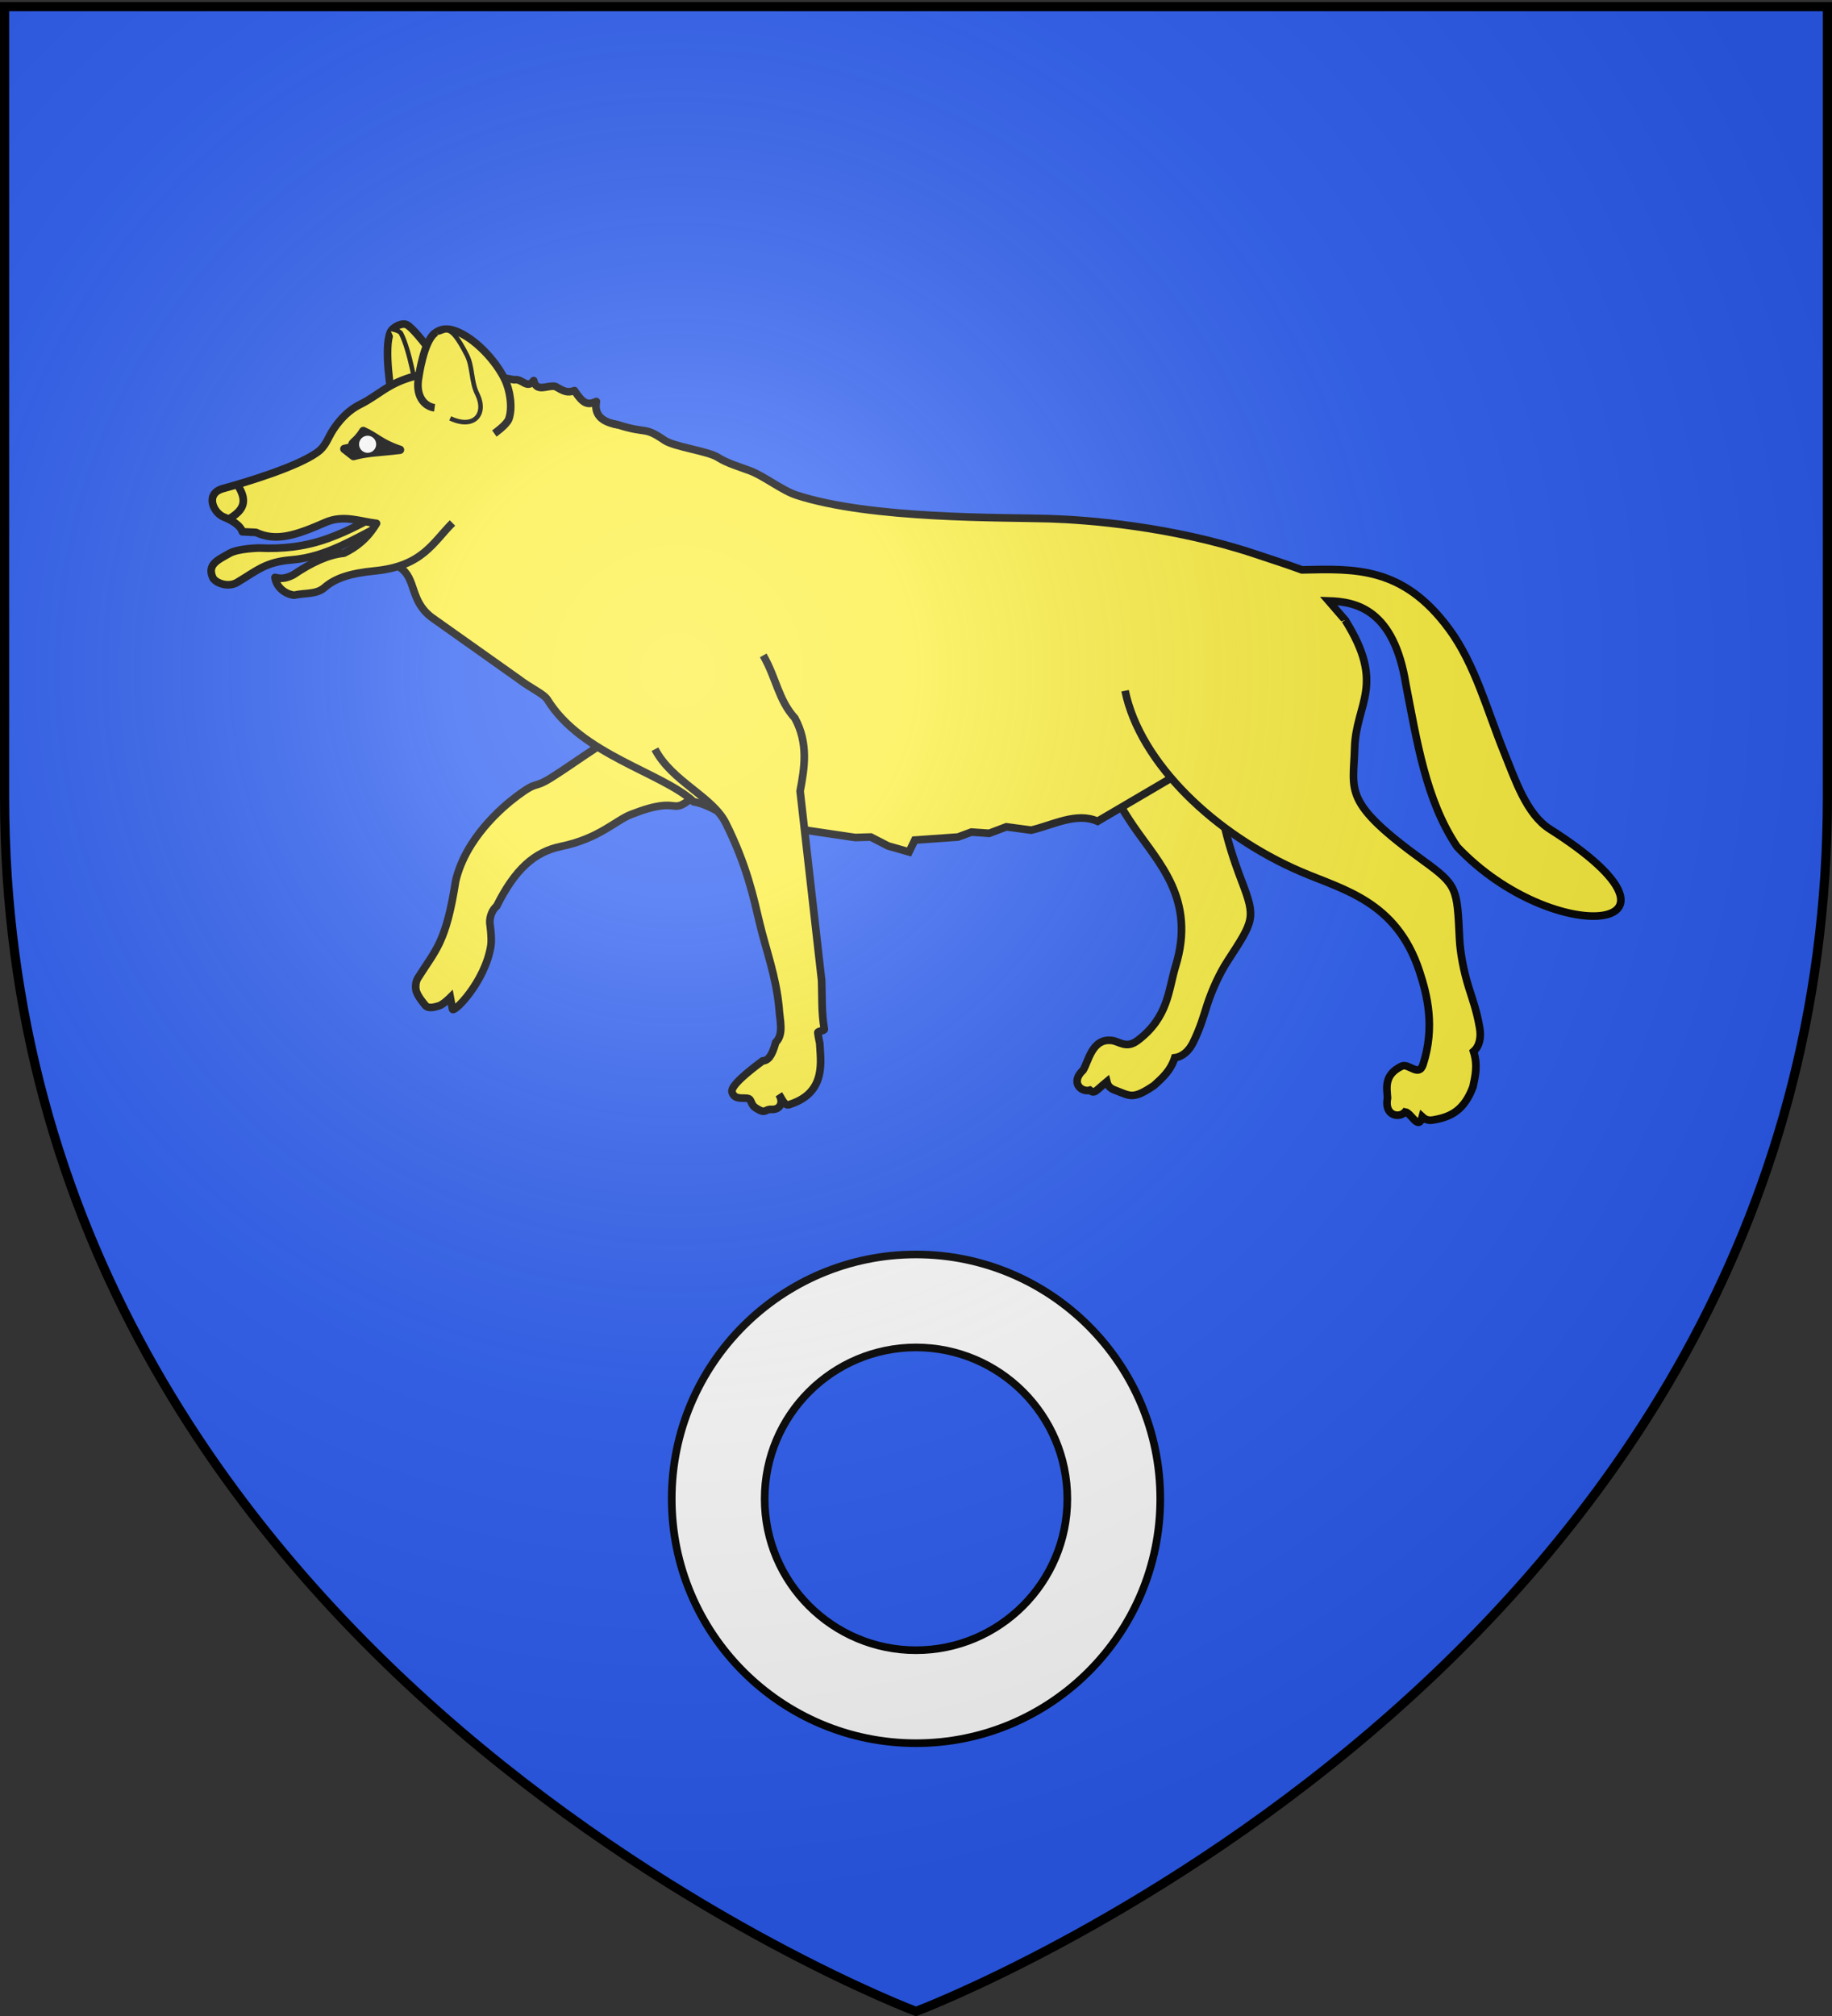 <svg xmlns="http://www.w3.org/2000/svg" xmlns:xlink="http://www.w3.org/1999/xlink" width="600" height="660" version="1.0"><rect width="100%" height="100%" fill="#333333" stroke="none"/><desc>Flag of Canton of Valais (Wallis)</desc><defs><radialGradient xlink:href="#a" id="c" cx="221.445" cy="226.331" r="300" fx="221.445" fy="226.331" gradientTransform="matrix(1.353 0 0 1.349 -77.63 -85.747)" gradientUnits="userSpaceOnUse"/><linearGradient id="a"><stop offset="0" style="stop-color:white;stop-opacity:.314"/><stop offset=".19" style="stop-color:white;stop-opacity:.251"/><stop offset=".6" style="stop-color:#6b6b6b;stop-opacity:.125"/><stop offset="1" style="stop-color:black;stop-opacity:.125"/></linearGradient><path id="b" d="M2.922 27.673c0-5.952 2.317-9.844 5.579-11.013 1.448-.519 3.307-.273 5.018 1.447 2.119 2.129 2.736 7.993-3.483 9.121.658-.956.619-3.081-.714-3.787-.99-.524-2.113-.253-2.676.123-.824.552-1.729 2.106-1.679 4.108z"/></defs><g style="display:inline"><path d="M300 658.5s298.5-112.32 298.5-397.772V2.176H1.5v258.552C1.5 546.18 300 658.5 300 658.5" style="fill:#2b5df2;fill-opacity:1;fill-rule:evenodd;stroke:none;stroke-width:1px;stroke-linecap:butt;stroke-linejoin:miter;stroke-opacity:1"/></g><g style="display:inline"><path d="M758.972 236.342c1.048 10.781 5.598 21.87 14.146 34.329 8.145 11.874 20.376 23.766 13.641 45.657-2.37 7.704-2.26 16.666-12.46 24.34-3.687 2.773-5.915.269-8.429-.041-6.479-.8-7.664 6.963-9.379 9.698-4.33 4.05-.62 7.358 2.192 6.592 1.511 1.311 1.84.277 5.551-2.79.483 2.031 1.95 2.493 3.213 2.977 4.588 1.76 5.511 2.85 12.3-1.765 2.615-2.408 5.326-4.654 6.747-9.05 2.633-.34 4.745-2.377 6.005-4.952 2.494-5.094 3.459-8.839 4.628-12.415 1.648-5.038 4.13-10.376 6.537-14.09 8.784-13.543 9.452-14.132 4.767-26.356-11.112-28.993-7.91-41.63-2.453-51.187 7.373-12.915 8.346-20.15 4.117-42.943" style="fill:#fcef3c;stroke:#000;stroke-width:2.5;stroke-linecap:butt;stroke-linejoin:miter;stroke-miterlimit:4;stroke-dasharray:none;stroke-opacity:1" transform="translate(-401.747)"/><path d="M630.31 259.559c-10.22 8.94-3.99.076-21.954 7.105-5.007 1.959-10.471 7.895-22.833 10.433-8.774 1.8-15.114 7.522-21.121 19.562-1.374 1.09-2.326 3.421-2.229 5.469 0 0 .73 4.993.353 7.426-1.868 12.031-12.51 22.538-12.594 20.754l-.702-3.756s-2.371 2.368-3.797 2.773c-1.502.427-3.675 1.075-4.605-.478 0 0-2.491-2.817-2.844-4.753-.232-1.277-.04-2.829.603-3.855 5.853-9.348 9.221-11.458 12.402-31.863 3.313-13.962 15.11-24.02 19.967-27.673 7.245-5.448 5.149-2.224 11.354-6.107 8.47-5.3 22.1-15.688 28.08-16.937" style="fill:#fcef3c;stroke:#000;stroke-width:2.5;stroke-miterlimit:4;stroke-dasharray:none;stroke-opacity:1" transform="translate(-401.747)"/><path d="m604.094 139.063-41.486-7.845c7.889 5.12-37.746 49.381-29.952 54.5 5.545 3.643 3.186 10.777 10.344 16.313l28.5 20.188c4.043 3.127 8.336 4.898 9.563 6.875 11.265 18.15 37.348 23.684 47.906 33.406 9.36 1.57 18.56 12.954 27.343 7.906l25.5 3.781 5.125-.156 5.657 2.906 6.875 1.97 1.875-3.876 14.156-1 4.406-1.625 5.813.406 5.625-2.125 8.125 1.094c7.29-1.724 14.794-5.96 21.75-2.906l83.343-48.937-2.25-16.938-5.437-6.281c9.196.266 21.386 2.905 25.313 27.344 3.553 18.069 6.44 37.852 16.78 53.156 31.73 33.585 84.32 28.423 30.376-5.781-7.616-4.83-11.319-16.079-14.969-25.094-5.66-13.978-9.516-28.844-18.031-40.406-15.082-20.482-30.703-19.771-48.219-19.375-5.04-1.852-7.943-2.757-15.437-5.25-27.042-9-55.009-11.129-67.063-11.5-15.611-.482-58.506.258-83.062-7.72-4.614-1.498-10.53-6.201-15.094-7.937-3.201-1.217-7.622-2.481-10.532-4.375-3.258-2.12-14.39-3.456-17.593-5.656-6.805-4.674-5.498-1.957-15.25-5.062z" style="fill:#fcef3c;stroke:#000;stroke-width:2.5;stroke-miterlimit:4;stroke-dasharray:none;stroke-opacity:1" transform="translate(-401.747)"/><path d="M616.254 245.272c5.545 10.61 18.85 15.473 23.21 24.236 6.968 14.002 9.085 24.397 11.054 32.626 2.195 9.17 5.358 17.338 6.37 27.74.2 4.035 1.697 8.626-1.08 11.385-1.283 4.687-2.554 5.934-4.32 6.074-4.363 3.24-10.569 8.137-9.986 10.186.957 3.365 5.237 1.017 6.01 2.69.805 1.74.715 2.03 3.016 3.238 1.92 1.008 2.019-.383 3.887-.254 2.808.194 4.088-2.23 2.437-4.923 1.103 1.602 1.908 4.22 3.777 3.218 11.946-3.933 9.823-14.358 9.595-19.936 0 0-.513-2.341-.633-3.476-.06-.567 2.237-.574 2.137-1.138-.972-5.47-.693-10.71-.885-15.93l-7.05-62.018c1.44-7.565 2.769-15.618-1.71-23.886-5.429-5.963-6.053-13.039-10.367-20.543M770.23 226.135c4.866 23.807 29.68 47.287 57.65 59.266 13.893 5.951 31.196 9.7 38.723 32.492 2.65 8.02 5.13 18.262 1.25 30.511-1.402 4.428-4.757-.457-7.033.638-5.867 2.823-4.866 7.078-4.652 10.4-1.171 5.893 3.898 6.768 5.776 4.57 2.043.325 4.365 6.322 5.612 1.625 1.62 1.513 3.117 1.119 4.457.856 4.87-.955 9.277-2.972 12.155-10.695.73-3.525 1.637-6.962.183-11.575 1.985-1.729 2.52-4.656 2.024-7.592-.982-5.807-2.425-9.604-3.598-13.366-1.651-5.298-2.789-11.311-3.013-15.865-.819-16.61-.617-17.489-11.843-25.626-26.627-19.302-22.892-22.629-22.512-36.798.4-14.882 10.338-20.602-3.102-41.972" style="fill:#fcef3c;stroke:#000;stroke-width:2.5;stroke-linecap:butt;stroke-linejoin:miter;stroke-miterlimit:4;stroke-dasharray:none;stroke-opacity:1" transform="translate(-401.747)"/><path d="M136.483 134.784a5.484 1.828 0 1 1-10.967 0 5.484 1.828 0 1 1 10.967 0z" style="fill:#000;fill-opacity:1;stroke:#000;stroke-width:1.832;stroke-linejoin:round;stroke-miterlimit:4;stroke-dasharray:none;stroke-opacity:1" transform="matrix(.986 -.095 .149 1.875 -29.615 -92.898)"/><path d="m526.967 146.28 7.234.728M512.039 151.616l4.5-3.127" style="fill:#a40;fill-opacity:1;stroke:#000;stroke-width:2.5;stroke-linejoin:round;stroke-miterlimit:4;stroke-dasharray:none;stroke-opacity:1" transform="translate(-401.747)"/><path d="M530.059 129.843s-2.812-15.801-.432-21.137c.72-1.614 3.84-3.215 5.393-2.373 3.47 1.882 13.804 17.04 13.804 17.04z" style="fill:#fcef3c;fill-opacity:1;stroke:#000;stroke-width:2.5;stroke-linejoin:round;stroke-miterlimit:4;stroke-dasharray:none;stroke-opacity:1" transform="translate(-401.747)"/><path d="M538.04 127.47s-2.058-12.763-4.962-18.333c-.55-1.055-3.666-1.51-3.666-1.51" style="fill:#fcef3c;fill-opacity:1;stroke:#000;stroke-width:1.5;stroke-linejoin:round;stroke-miterlimit:4;stroke-dasharray:none;stroke-opacity:1" transform="translate(-401.747)"/><path d="M526.94 168.008c-5.669 2.627-10.316 5.581-17.8 8.276-7.4 2.664-14.656 3.495-22.64 3.123 0 0-6.783.167-9.524 1.717-3.872 2.19-7.565 3.73-5.465 8.12.965 1.652 4.97 3.202 7.963 1.405 6.468-3.885 9.342-6.678 17.644-7.339 11.91-.948 21.362-7.403 31.54-12.335z" style="fill:#fcef3c;fill-opacity:1;stroke:#000;stroke-width:2.5;stroke-linejoin:round;stroke-miterlimit:4;stroke-dasharray:none;stroke-opacity:1" transform="translate(-401.747)"/><path d="M604.094 139.063c-5.822-.954-7.737-3.752-7.033-7.614-2.847 1.284-4.328.802-7.175-3.574-2.4.857-3.453.226-6.26-1.366-2.468-.574-6.175 2.154-7.089-1.917-2.16 3.006-3.758-.77-6.332-.253-10.93-1.914-22.93-3.798-32.638-1.186-9.063 2.44-11.507 6.106-17.975 9.307-3.295 1.632-6.176 4.419-8.54 7.931-2.076 3.082-2.42 5.567-5.44 7.731-6.776 4.854-23.958 9.95-30.76 11.805-6.138 1.674-3.231 7.993.199 9.343 5.607 2.208 6.086 4.823 6.086 4.823l4.455.213c6.54 3.089 13.014.985 22.692-3.263 5.984-2.627 11.333-.314 16.777.305-2.868 4.865-6.562 7.802-10.676 9.76-5.262.51-10.794 3.182-16.472 7.016-1.859 1.001-3.826 1.57-6.1.915.44 3.249 3.34 5.475 6.271 5.817 3.306-.798 7.272-.17 9.895-2.462 3.383-2.954 8.056-4.669 16.472-5.49 15.622-1.524 18.984-9.187 25.487-15.692" style="fill:#fcef3c;fill-opacity:1;stroke:#000;stroke-width:2.5;stroke-linejoin:round;stroke-miterlimit:4;stroke-dasharray:none;stroke-opacity:1" transform="translate(-401.747)"/><path d="M544.078 133.51c-3.477-.472-6.396-4.004-5.176-10.137 0 0 1.589-11.447 5.176-14.236 2.054-1.596 4.172-1.72 6.628-.862 6.48 2.264 13.412 9.777 16.392 15.96 1.694 3.515 2.606 9.267 1.294 12.941-.677 1.896-4.745 4.746-4.745 4.746" style="fill:#fcef3c;fill-opacity:1;stroke:#000;stroke-width:2.5;stroke-linejoin:round;stroke-miterlimit:4;stroke-dasharray:none;stroke-opacity:1" transform="translate(-401.747)"/><path d="M479.382 158.534c3.676 5.519 2.232 8.479-2.674 11.372" style="fill:none;fill-opacity:1;stroke:#000;stroke-width:2.5;stroke-linejoin:round;stroke-miterlimit:4;stroke-dasharray:none;stroke-opacity:1" transform="translate(-401.747)"/><path d="M544.941 108.922c2.796-.302 3.964-3.967 9.706 7.333 1.967 3.87 1.334 8.563 3.392 12.725 3.239 6.55-.993 11.672-8.843 7.98" style="fill:#fcef3c;fill-opacity:1;stroke:#000;stroke-width:1.5;stroke-linejoin:round;stroke-miterlimit:4;stroke-dasharray:none;stroke-opacity:1" transform="translate(-401.747)"/><path d="m514.512 146.967 2.99 2.347c5.021-1.344 8.57-1.202 15.26-2.054-6.223-2.054-7.573-4.108-12.033-6.163-2.466 4.027-4.13 3.563-3.521 5.283z" style="fill:#000;fill-opacity:1;fill-rule:evenodd;stroke:#000001;stroke-width:2.732;stroke-linecap:round;stroke-linejoin:round;stroke-miterlimit:4;stroke-dasharray:none;stroke-opacity:1" transform="translate(-401.747)"/><path d="M153.399 304.057a1.128 1.128 0 1 1-2.256 0 1.128 1.128 0 1 1 2.256 0" style="fill:#fff;fill-opacity:1;stroke:#fff;stroke-width:5.683;stroke-linecap:round;stroke-linejoin:round;stroke-miterlimit:4;stroke-dasharray:none;stroke-opacity:1" transform="translate(13.202 -68.608)scale(.704)"/></g><path d="M300 410.688c-44.16 0-80 35.84-80 80s35.84 80 80 80 80-35.84 80-80-35.84-80-80-80zm0 30.437c27.358 0 49.562 22.204 49.562 49.563 0 27.357-22.204 49.562-49.562 49.562s-49.562-22.204-49.562-49.562c0-27.359 22.204-49.563 49.562-49.563z" style="display:inline;opacity:1;fill:#fff;fill-opacity:1;stroke:#000;stroke-width:2.5;stroke-linejoin:round;stroke-miterlimit:4;stroke-dasharray:none;stroke-opacity:1"/><path d="M300 658.5s298.5-112.32 298.5-397.772V2.176H1.5v258.552C1.5 546.18 300 658.5 300 658.5" style="opacity:1;fill:url(#c);fill-opacity:1;fill-rule:evenodd;stroke:none;stroke-width:1px;stroke-linecap:butt;stroke-linejoin:miter;stroke-opacity:1"/><path d="M300 658.5S1.5 546.18 1.5 260.728V2.176h597v258.552C598.5 546.18 300 658.5 300 658.5z" style="opacity:1;fill:none;fill-opacity:1;fill-rule:evenodd;stroke:#000;stroke-width:3;stroke-linecap:butt;stroke-linejoin:miter;stroke-miterlimit:4;stroke-dasharray:none;stroke-opacity:1"/></svg>